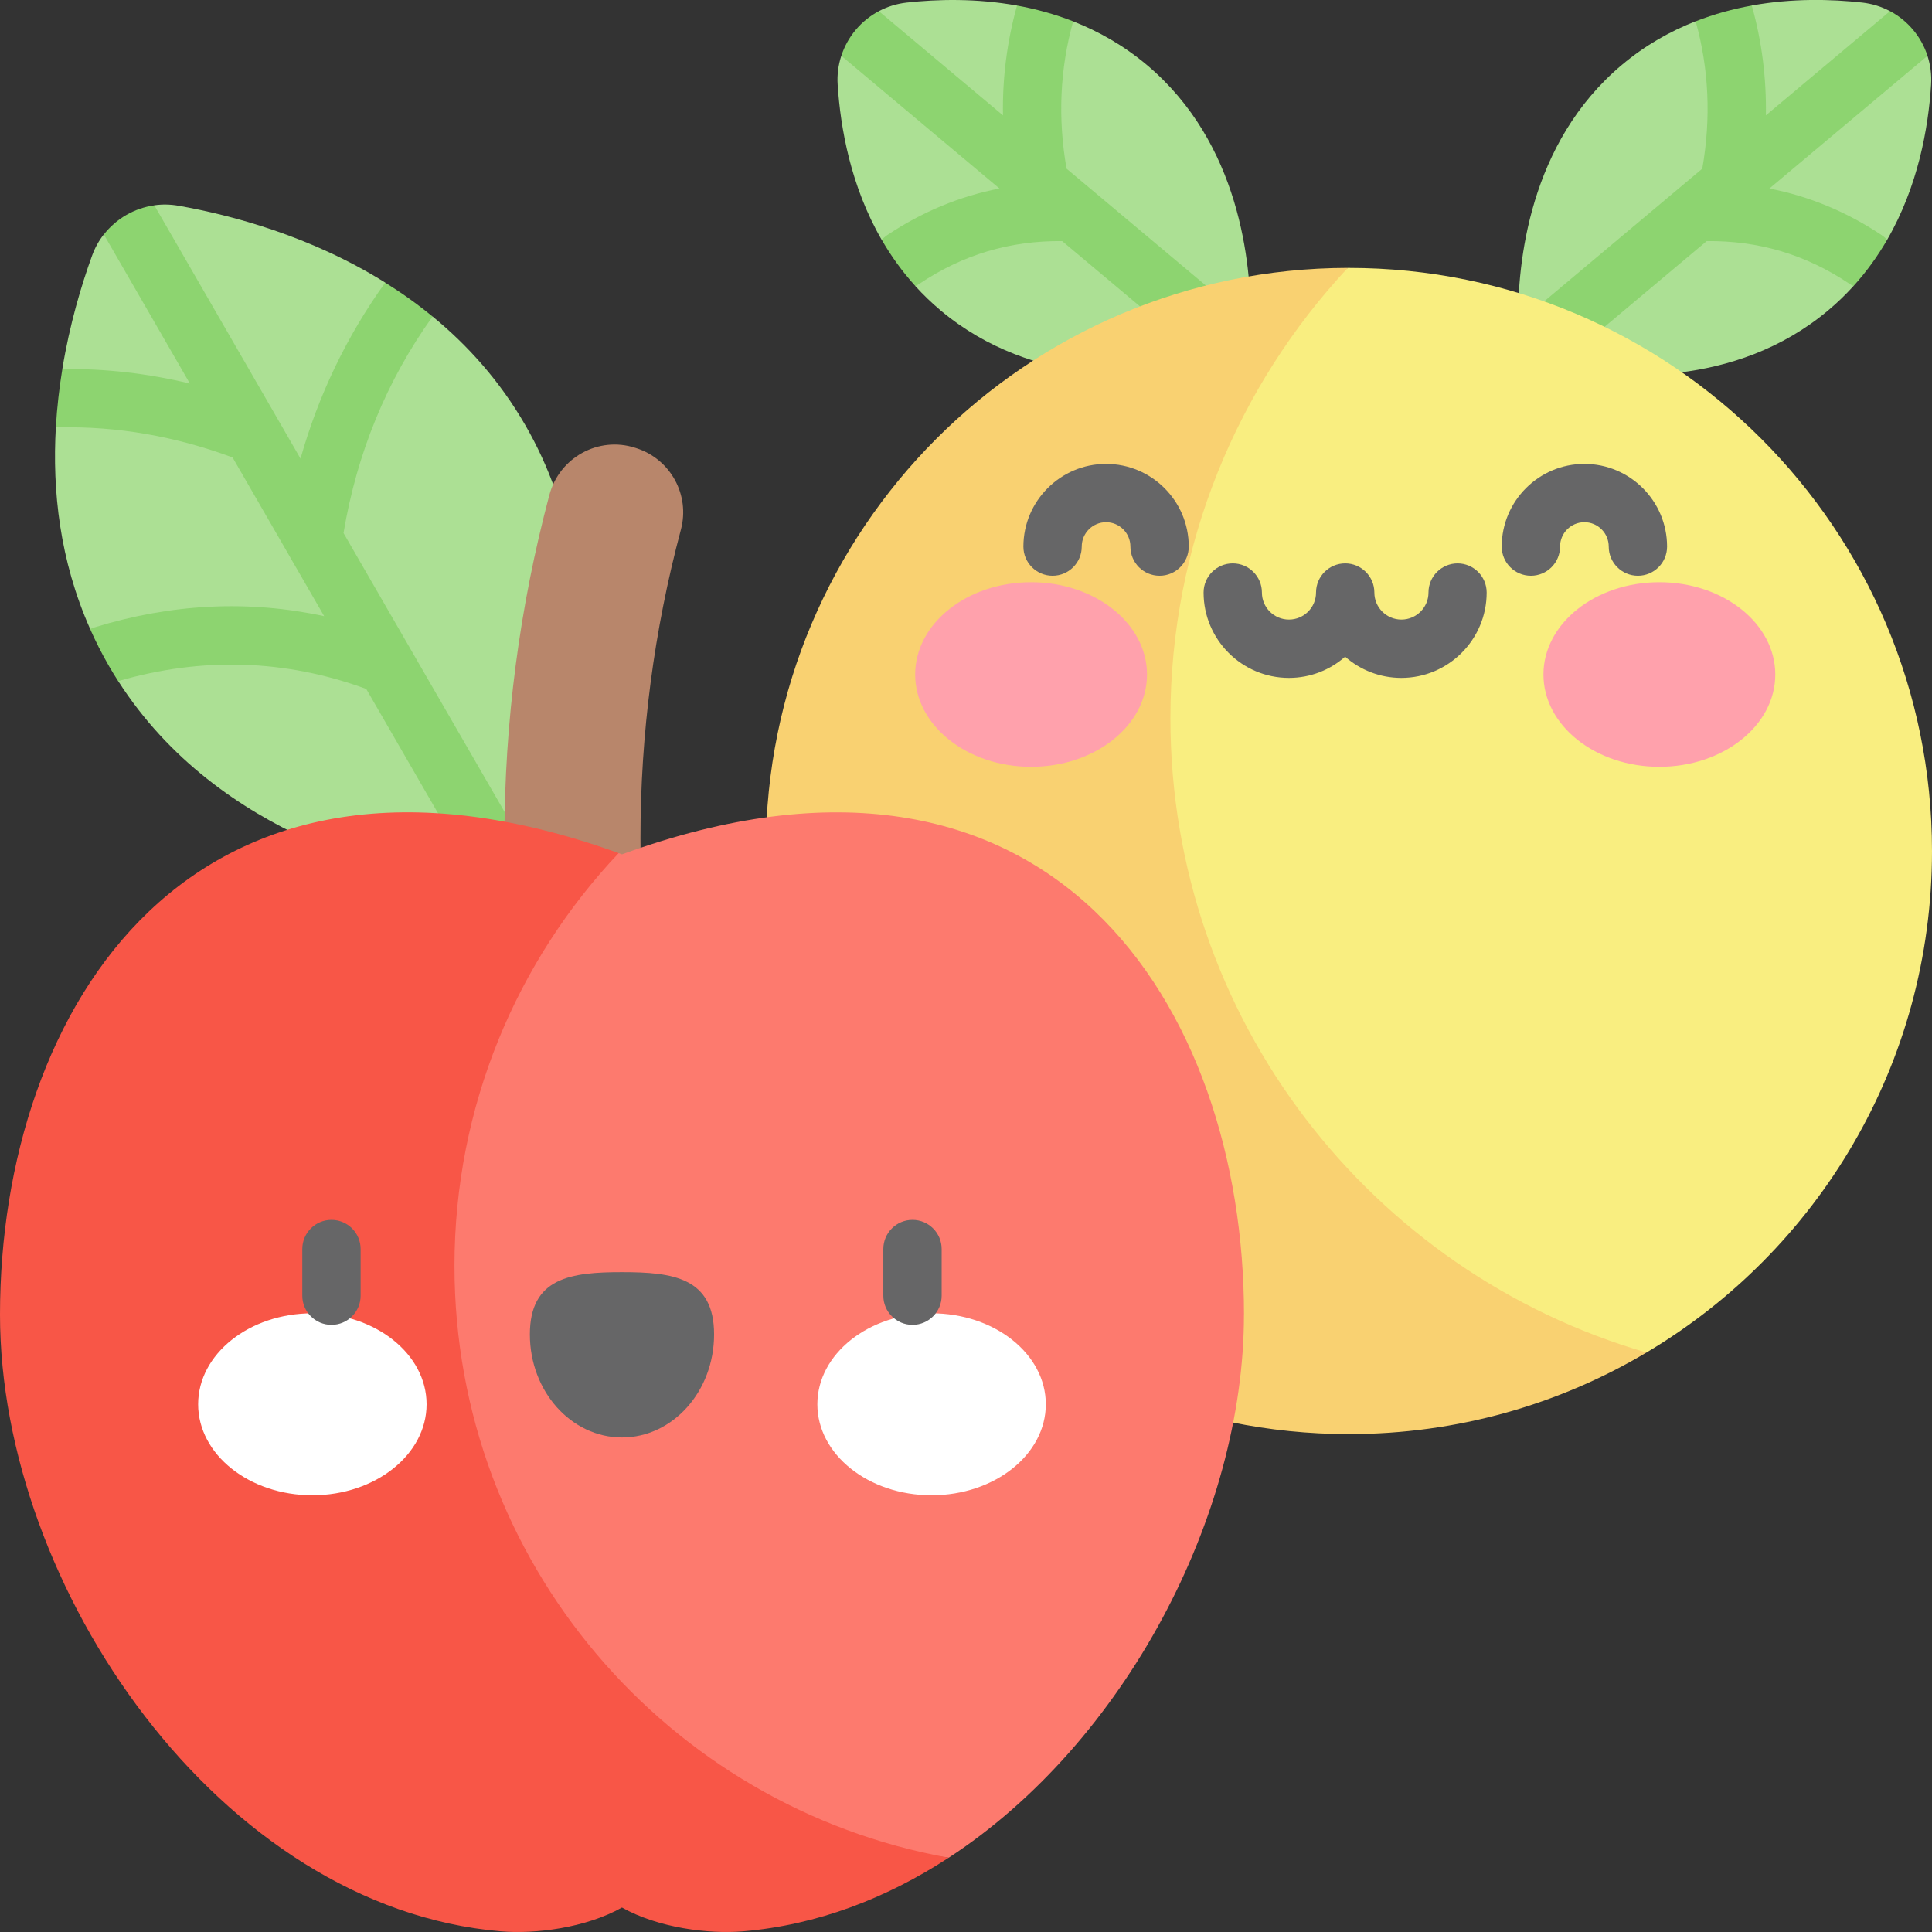<?xml version="1.0" encoding="UTF-8"?><svg id="uuid-e032c4a7-1a9e-42b0-b6e9-0a36d53ccb85" xmlns="http://www.w3.org/2000/svg" viewBox="0 0 512 512"><rect x="0" y="0" width="512" height="512" fill="#333333" stroke="none"/><defs><style>.uuid-c0cf1a6d-9555-4e1e-893e-764bed32dae7{fill:#fd7a6e;}.uuid-854b7979-a481-419d-92c0-3a9246cc2df0{fill:#ffa1ac;}.uuid-9a0fca66-5abb-4d06-a3a9-009a5fffce74{fill:#fff;}.uuid-09bd86f8-b56f-4266-8a66-7732179f4e80{fill:#ace094;}.uuid-32968adb-8079-4dc7-b57d-f55f08500939{fill:#f9d171;}.uuid-2edc6a07-2516-49d7-927f-3a6bc1b6657d{fill:#b8866b;}.uuid-286d0970-3fd5-46d6-a425-60a35fb5f561{fill:#666667;}.uuid-5ad732ec-7a01-4884-a394-b124f06f7380{fill:#f9ee80;}.uuid-1c04498b-72ec-4f52-87ed-13ee2b66809d{fill:#8dd470;}.uuid-bbbdd17c-40f4-4b1a-b05f-a16950145c49{fill:#f85647;}</style></defs><path class="uuid-09bd86f8-b56f-4266-8a66-7732179f4e80" d="M511.76,22.43c-.73,11.57-3.47,26.97-11.65,41.12,0,0-7.87-1.04-9.31.96-1.51,2.1.4,11.28.4,11.28-2.04,2.26-4.27,4.42-6.73,6.48-24.7,20.72-56.65,18.15-72.22,15.22-5.82-1.1-9.34-2.25-9.34-2.25,0,0-.52-3.67-.59-9.59-.19-15.83,2.82-47.76,27.52-68.48,6.18-5.18,12.8-8.91,19.52-11.53,0,0,6.22,6.51,8.7,5.82s6.17-10,6.17-10c10.79-1.95,21.08-1.69,29.28-.78,2.65.3,5.13,1.08,7.36,2.27,0,0-1.7,6.4-.11,8.15,1.94,2.14,10.04,3.68,10.04,3.68.78,2.4,1.13,4.97.96,7.64Z"/><path class="uuid-1c04498b-72ec-4f52-87ed-13ee2b66809d" d="M498.71,62.34c.52.35,1,.76,1.4,1.22-2.45,4.23-5.39,8.37-8.91,12.24-.37-.17-.73-.37-1.08-.6-11.56-7.74-23.96-11.44-37.82-11.31l-40.04,33.6-4.38,3.68c-1.44,1.21-3.2,1.8-4.97,1.8-2.2,0-4.39-.94-5.91-2.76-2.75-3.27-2.32-8.14.95-10.89l4.38-3.67,48.79-40.95c2.35-13.35,1.76-26.47-1.75-39.05,4.97-1.95,9.97-3.3,14.88-4.18,2.66,9.49,3.89,19.22,3.73,29.1l32.9-27.62c4.71,2.5,8.29,6.76,9.93,11.84l-41.9,35.17c10.56,2.05,20.53,6.19,29.8,12.38Z"/><path class="uuid-09bd86f8-b56f-4266-8a66-7732179f4e80" d="M331.44,85.65c-.07,5.92-.59,9.6-.59,9.6,0,0-3.52,1.14-9.34,2.25-15.57,2.94-47.52,5.5-72.22-15.22-2.45-2.06-4.69-4.22-6.73-6.48,0,0,3.61-8.93,2.19-10.87-1.57-2.14-11.1-1.38-11.1-1.38-8.18-14.15-10.92-29.56-11.66-41.11-.18-2.66.18-5.24.96-7.64,0,0,10.54.82,12.23-1.19,1.69-2.01-2.29-10.64-2.29-10.64,2.23-1.2,4.71-1.98,7.35-2.28,8.2-.91,18.48-1.16,29.27.78,0,0,1.79,8.21,4.19,8.88,2.56.7,10.68-4.69,10.68-4.69,6.72,2.62,13.34,6.35,19.52,11.53,24.69,20.72,27.71,52.63,27.53,68.47Z"/><path class="uuid-1c04498b-72ec-4f52-87ed-13ee2b66809d" d="M336.78,100.21c-1.54,1.82-3.72,2.76-5.92,2.76-1.75,0-3.52-.6-4.96-1.8l-4.38-3.68-40.04-33.6c-13.89-.12-26.27,3.58-37.83,11.31-.35.23-.7.43-1.07.6-3.53-3.88-6.47-8.01-8.91-12.25.4-.44.88-.85,1.4-1.21,9.26-6.19,19.23-10.33,29.79-12.39l-41.9-35.16c1.65-5.08,5.22-9.33,9.94-11.83l32.9,27.61c-.17-9.88,1.07-19.61,3.72-29.1,4.9.89,9.91,2.24,14.88,4.18-3.51,12.59-4.1,25.7-1.75,39.05l48.8,40.94,4.38,3.68c3.27,2.75,3.7,7.62.96,10.89h0Z"/><path class="uuid-5ad732ec-7a01-4884-a394-b124f06f7380" d="M512,225.53c0,56.54-30.37,105.99-75.68,132.91-87.55-14.28-143.2-87.77-143.2-167.47,0-46.13,13.86-84.75,64.06-119.97h.29c85.34,0,154.53,69.18,154.53,154.53h0Z"/><path class="uuid-32968adb-8079-4dc7-b57d-f55f08500939" d="M436.32,358.44c-23.09,13.73-50.05,21.61-78.85,21.61-85.34,0-154.53-69.19-154.53-154.53s69.03-154.37,154.24-154.53c-29.16,31.26-47.01,73.21-47.01,119.35,0,79.71,53.27,146.96,126.14,168.09h0Z"/><path class="uuid-09bd86f8-b56f-4266-8a66-7732179f4e80" d="M141.06,227.89c-2.27,5.51-3.93,8.64-3.93,8.64,0,0-3.54-.12-9.44-.91-20.56-2.73-69.69-13.49-96.36-55.12,0,0,6.34-6.44,5.54-7.85-1.85-3.21-12.98-5.96-12.98-5.96-8.07-18.14-10.06-36.73-9.09-53.49,0,0,7.08-5.28,7.37-7.85.29-2.59-5.65-7.59-5.65-7.59,1.95-11.88,5.06-22.24,7.89-30.04.75-2.07,1.81-3.96,3.11-5.61,0,0,6.44,1.25,8.71-.06s4.67-7.65,4.67-7.65c2.08-.29,4.23-.26,6.4.12,14.04,2.48,35.06,8.03,54.78,20.36,0,0-.31,11.11,1.52,12.4,2.37,1.66,11.04-3.41,11.04-3.41,9.27,7.6,17.79,17.05,24.56,28.78,25.99,45.02,10.03,95.43,1.85,115.22h0Z"/><path class="uuid-1c04498b-72ec-4f52-87ed-13ee2b66809d" d="M140.99,243.21c-1.22.71-2.54,1.04-3.85,1.04-2.67,0-5.27-1.38-6.7-3.86l-2.75-4.77-30.63-53.04c-21.4-7.85-43.48-8.55-65.74-2.07-.86-1.34-1.7-2.7-2.5-4.1-1.85-3.21-3.49-6.45-4.93-9.7.35-.18.73-.32,1.12-.44,20.5-6.32,40.91-7.3,60.9-2.98l-9.54-16.52c-.05-.08-.1-.18-.15-.27l-14.58-25.26c-15.13-5.62-30.61-8.31-46.03-7.98h-.16c-.22,0-.43-.01-.65-.03.31-5.36.92-10.52,1.72-15.43,11.31-.14,22.62,1.15,33.8,3.85l-22.8-39.51c3.28-4.2,8.1-6.99,13.38-7.72l38.74,67.12c4.77-16.89,12.28-32.5,22.44-46.64,4.28,2.66,8.49,5.64,12.56,8.99-12.12,16.89-20.06,36.17-23.6,57.38l50.02,86.62,2.76,4.78c2.13,3.7.87,8.42-2.83,10.55h0Z"/><ellipse class="uuid-854b7979-a481-419d-92c0-3a9246cc2df0" cx="273.25" cy="178.75" rx="30.72" ry="24.46"/><ellipse class="uuid-854b7979-a481-419d-92c0-3a9246cc2df0" cx="439.75" cy="178.75" rx="30.72" ry="24.46"/><path class="uuid-286d0970-3fd5-46d6-a425-60a35fb5f561" d="M386.29,149.3c-4.27,0-7.73,3.46-7.73,7.73,0,3.95-3.21,7.16-7.17,7.16s-7.17-3.21-7.17-7.16c0-4.27-3.46-7.73-7.73-7.73s-7.73,3.46-7.73,7.73c0,3.95-3.21,7.16-7.17,7.16s-7.17-3.21-7.17-7.16c0-4.27-3.46-7.73-7.73-7.73s-7.73,3.46-7.73,7.73c0,12.47,10.15,22.62,22.62,22.62,5.7,0,10.91-2.12,14.89-5.62,3.98,3.49,9.19,5.62,14.89,5.62,12.47,0,22.62-10.15,22.62-22.62,0-4.27-3.46-7.73-7.73-7.73h0Z"/><path class="uuid-286d0970-3fd5-46d6-a425-60a35fb5f561" d="M307.3,152.58c-4.27,0-7.73-3.46-7.73-7.73,0-3.56-2.89-6.46-6.45-6.46s-6.45,2.9-6.45,6.46c0,4.27-3.46,7.73-7.73,7.73s-7.73-3.46-7.73-7.73c0-12.08,9.83-21.91,21.91-21.91s21.91,9.83,21.91,21.91c0,4.27-3.46,7.73-7.73,7.73h0Z"/><path class="uuid-286d0970-3fd5-46d6-a425-60a35fb5f561" d="M434.06,152.58c-4.27,0-7.73-3.46-7.73-7.73,0-3.56-2.89-6.46-6.45-6.46s-6.45,2.9-6.45,6.46c0,4.27-3.46,7.73-7.73,7.73s-7.73-3.46-7.73-7.73c0-12.08,9.83-21.91,21.91-21.91s21.91,9.83,21.91,21.91c0,4.27-3.46,7.73-7.73,7.73h0Z"/><path class="uuid-2edc6a07-2516-49d7-927f-3a6bc1b6657d" d="M168.38,325.39c.11-.04.23-.07.34-.11,9.01-2.93,14.18-12.39,11.73-21.55-14.29-53.52-14.29-109.86,0-163.38,2.44-9.15-2.72-18.62-11.73-21.55-.11-.04-.23-.07-.34-.11-9.77-3.18-20.15,2.55-22.79,12.48-15.87,59.54-15.87,122.2,0,181.74,2.65,9.93,13.02,15.65,22.79,12.48h0Z"/><path class="uuid-c0cf1a6d-9555-4e1e-893e-764bed32dae7" d="M329.66,348.41c0,53.37-31.73,113.51-78.24,143.91-94.04-10.56-163.57-76.8-163.57-155.12,0-42.37,35.19-85.31,76.11-111.11.29.1.59.22.88.32,113.95-41.53,164.83,40.71,164.83,122.01h0Z"/><path class="uuid-bbbdd17c-40f4-4b1a-b05f-a16950145c49" d="M251.42,492.31c-16.54,10.81-34.95,17.86-54.48,19.51-9.18.77-22.49-.9-32.11-6.3-9.62,5.4-22.93,7.07-32.11,6.3C58.32,505.54,0,420.76,0,348.4,0,267.32,50.62,185.3,163.95,226.08c-26.97,28.55-43.51,67.03-43.51,109.4,0,78.33,56.51,143.44,130.97,156.83h0Z"/><ellipse class="uuid-9a0fca66-5abb-4d06-a3a9-009a5fffce74" cx="82.78" cy="372.15" rx="30.27" ry="24.11"/><ellipse class="uuid-9a0fca66-5abb-4d06-a3a9-009a5fffce74" cx="246.88" cy="372.15" rx="30.27" ry="24.11"/><path class="uuid-286d0970-3fd5-46d6-a425-60a35fb5f561" d="M189.24,353.63c0-15.08-10.93-16.5-24.41-16.5s-24.41,1.42-24.41,16.5,10.93,27.31,24.41,27.31,24.41-12.23,24.41-27.31Z"/><path class="uuid-286d0970-3fd5-46d6-a425-60a35fb5f561" d="M87.84,351.1c-4.27,0-7.73-3.46-7.73-7.73v-12.36c0-4.27,3.46-7.73,7.73-7.73s7.73,3.46,7.73,7.73v12.36c0,4.27-3.46,7.73-7.73,7.73h0Z"/><path class="uuid-286d0970-3fd5-46d6-a425-60a35fb5f561" d="M241.82,351.1c-4.27,0-7.73-3.46-7.73-7.73v-12.36c0-4.27,3.46-7.73,7.73-7.73s7.73,3.46,7.73,7.73v12.36c0,4.27-3.46,7.73-7.73,7.73h0Z"/></svg>